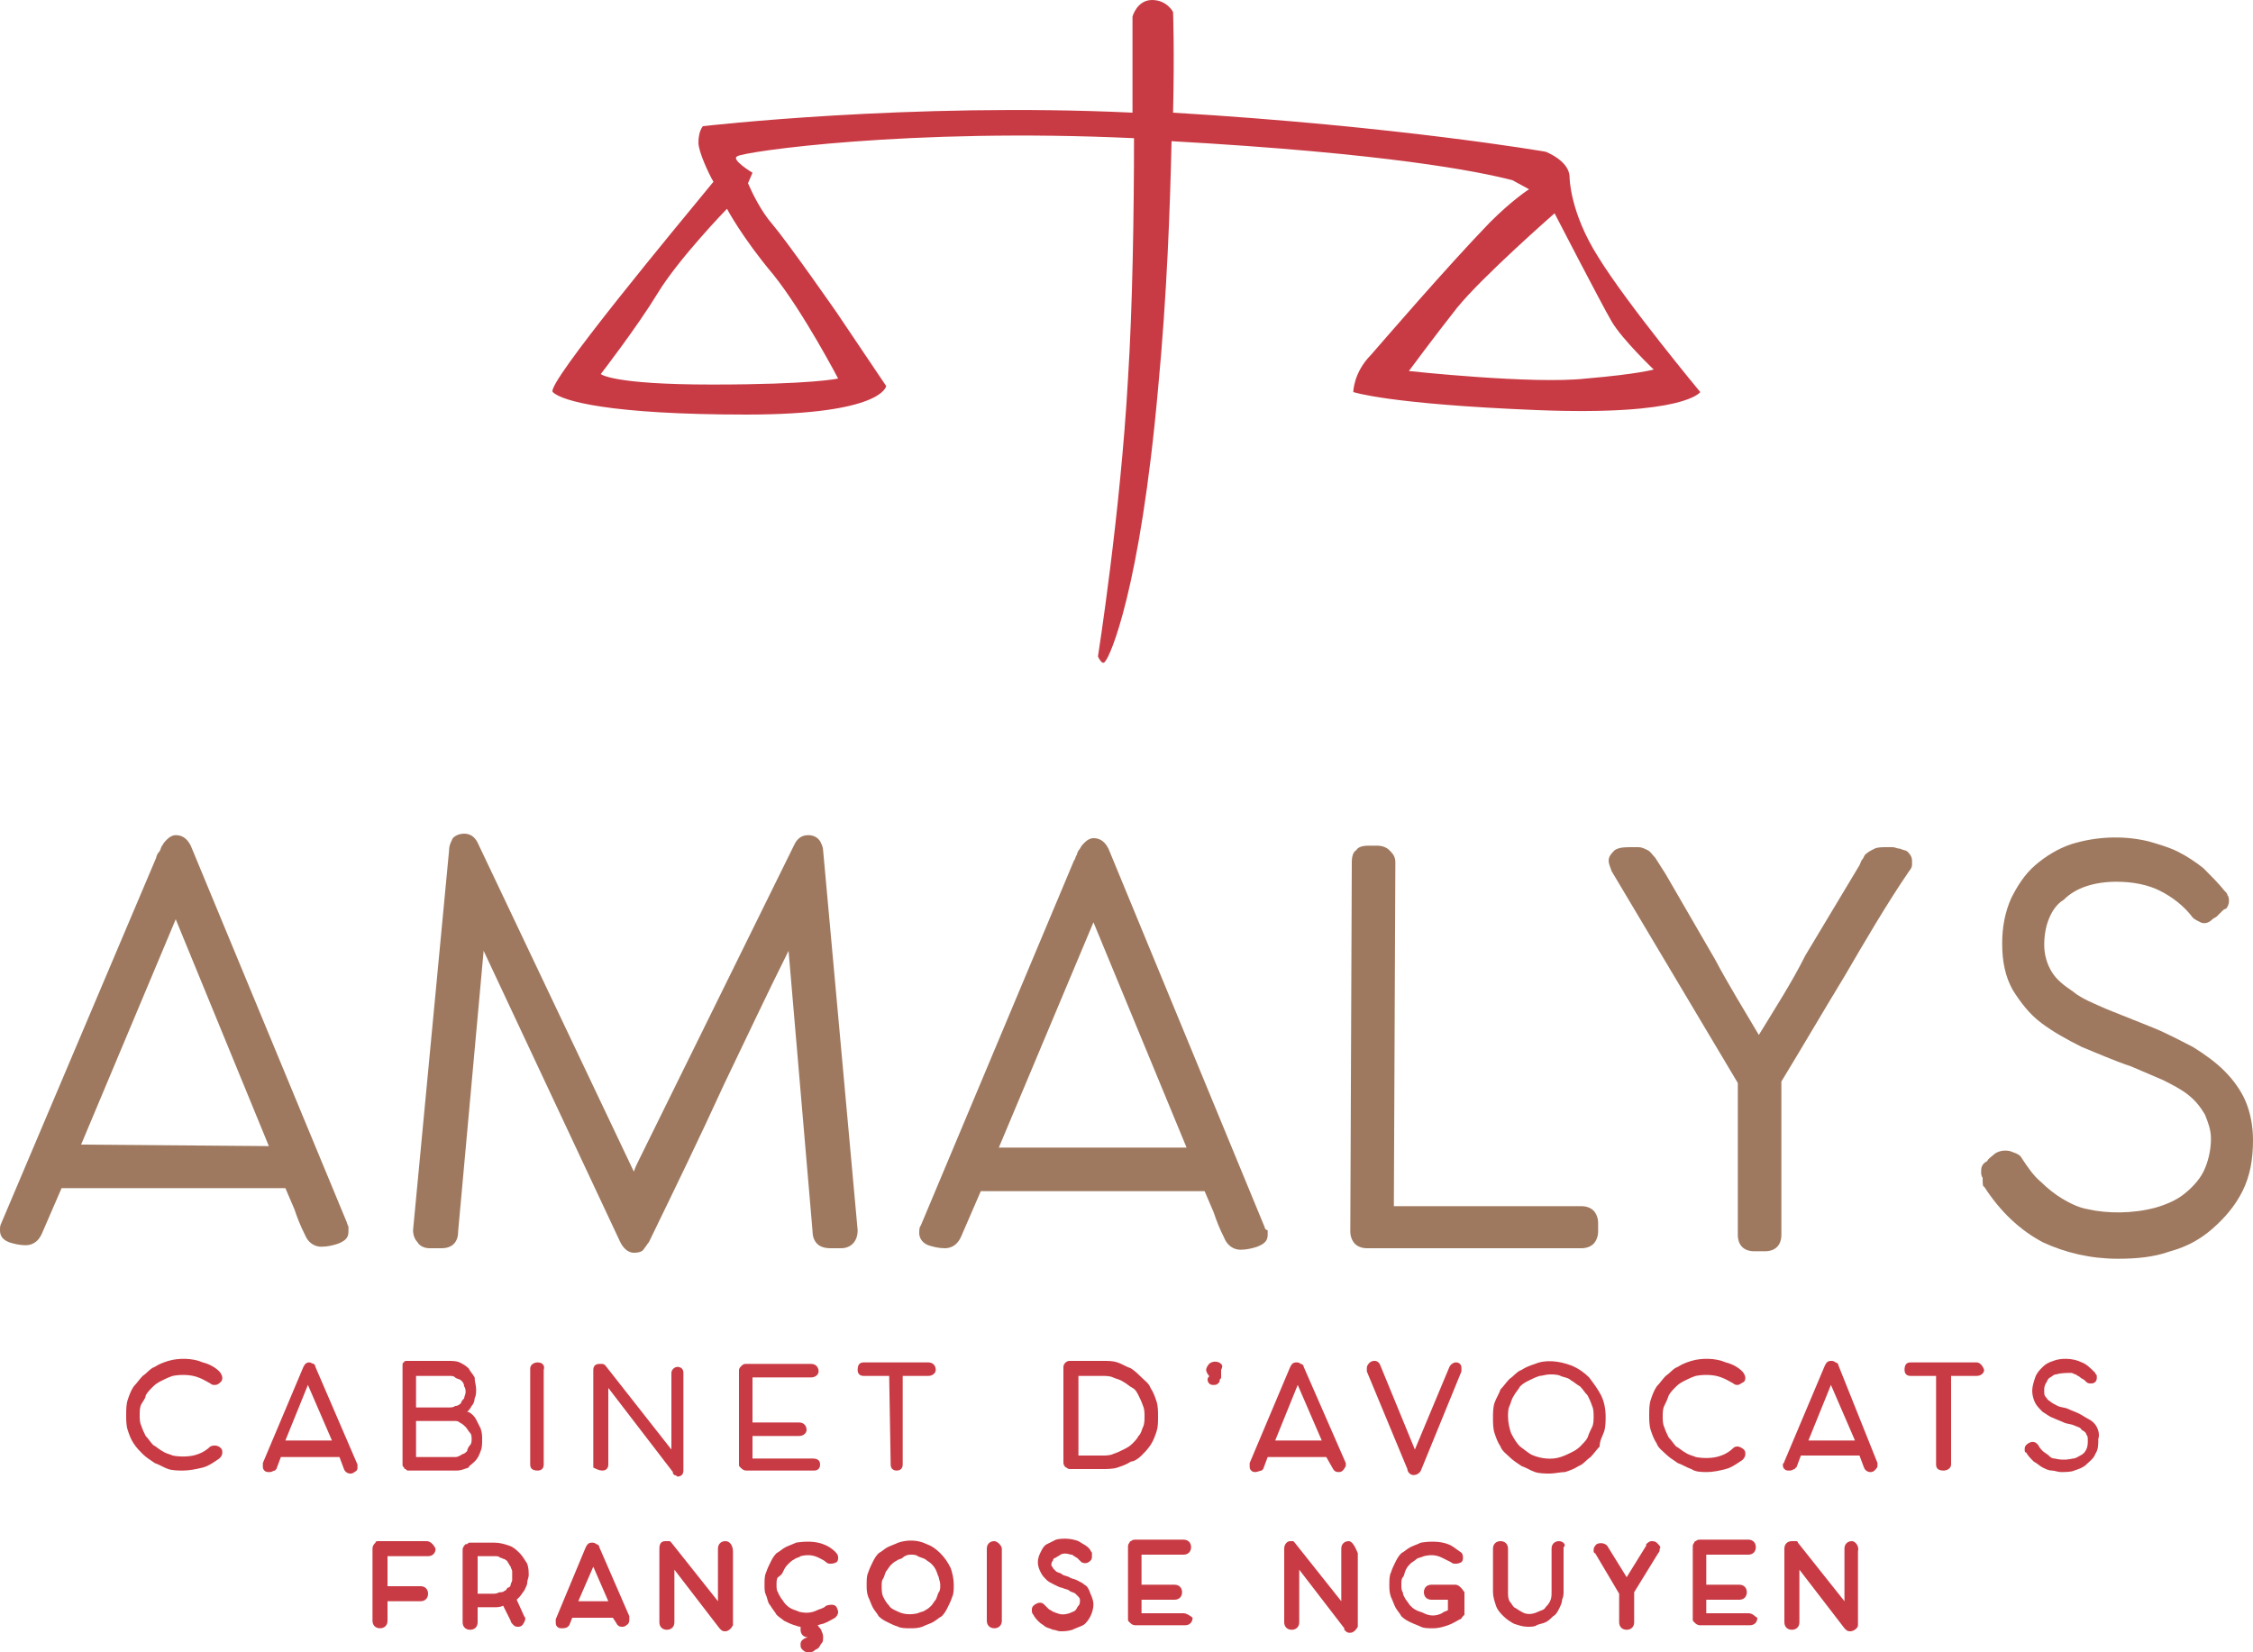 <?xml version="1.0" encoding="utf-8"?>
<!-- Generator: Adobe Illustrator 25.3.1, SVG Export Plug-In . SVG Version: 6.00 Build 0)  -->
<svg version="1.1" id="Calque_1" xmlns="http://www.w3.org/2000/svg" xmlns:xlink="http://www.w3.org/1999/xlink" x="0px" y="0px" width="150" height="110"
	 viewBox="0 0 150 110" style="enable-background:new 0 0 150 110;" xml:space="preserve">
<style type="text/css">
	.st0{fill:#C93B44;}
	.st1{fill:#9F795F;}
</style>
<g>
	<path class="st0" d="M106.4,17.1c-1.9-3-1.9-5.3-1.9-5.3c0-1.1-1.6-1.7-1.6-1.7s-9.8-1.7-24.8-2.6c0.1-4.1,0-6.7,0-6.7
		S77.7,0,76.7,0c-1,0-1.3,1.1-1.3,1.1s0,2.6,0,6.4C60.6,6.8,46.8,8.4,46.8,8.4s-0.3,0.3-0.3,1.1c0,0.6,0.7,2.1,1,2.6
		c-2.3,2.8-11.2,13.5-10.7,14c0.6,0.6,3.8,1.5,12.9,1.5s9.3-1.9,9.3-1.9l-3.3-4.9c0,0-3.2-4.6-4.3-5.9c-0.7-0.8-1.3-2-1.6-2.7
		l0.3-0.7c0,0-1.5-0.9-1-1.1c0.4-0.3,11.4-1.9,26.4-1.2c0,5-0.1,11.3-0.4,16c-0.5,9-2,18.5-2,18.5s0.3,0.7,0.5,0.3
		c0.3-0.3,2.3-4.7,3.5-18.1c0.6-6.3,0.8-12.1,0.9-16.5c14.3,0.8,20.4,2,22.7,2.6l1.1,0.6c0,0-1.1,0.7-2.6,2.2c-2.9,3-7.2,8-7.9,8.8
		c-1.2,1.2-1.2,2.5-1.2,2.5s2.3,0.8,12.2,1.2c9.9,0.4,10.9-1.2,10.9-1.2S108.3,20.2,106.4,17.1z M51.5,18.3c2,2.5,4.3,6.9,4.3,6.9
		s-1.7,0.4-8.4,0.4s-7.4-0.7-7.4-0.7s2.4-3.1,3.8-5.4c1.4-2.3,4.6-5.6,4.6-5.6S49.4,15.8,51.5,18.3z M105.6,25.2
		c-3.5,0.4-11.8-0.5-11.8-0.5s1.7-2.3,3.2-4.2c1.7-2.1,6.5-6.3,6.5-6.3s3.1,6,3.8,7.2c0.7,1.2,2.8,3.2,2.8,3.2
		S109.1,24.9,105.6,25.2z"/>
	<path class="st1" d="M5.4,76.2l6.3-15l6.2,15.1L5.4,76.2z M0.6,82.7c0.3,0.1,0.7,0.2,1.1,0.2c0.3,0,0.8-0.1,1.1-0.8l1.3-3l14.9,0
		l0.6,1.4c0.2,0.6,0.4,1.1,0.7,1.7c0.2,0.5,0.6,0.8,1.1,0.8c0.4,0,0.8-0.1,1.1-0.2c0.5-0.2,0.7-0.4,0.7-0.8c0-0.1,0-0.1,0-0.3
		c0-0.1-0.1-0.2-0.1-0.3L12.7,56.3c-0.3-0.6-0.7-0.7-1-0.7c-0.2,0-0.4,0.1-0.6,0.3c-0.1,0.1-0.2,0.2-0.3,0.4
		c-0.1,0.1-0.1,0.3-0.2,0.4c-0.1,0.1-0.2,0.3-0.2,0.4L0.1,81.4C0,81.6,0,81.7,0,81.9C0,82.2,0.1,82.5,0.6,82.7z"/>
	<path class="st1" d="M57.1,81.9l-2.3-25.3c0-0.2-0.1-0.4-0.2-0.6c-0.2-0.3-0.5-0.4-0.8-0.4c-0.4,0-0.7,0.2-0.9,0.6L42.5,77.3
		c-0.1,0.2-0.2,0.4-0.3,0.7L31.8,56.1c-0.2-0.4-0.5-0.6-0.9-0.6c-0.5,0-0.8,0.3-0.8,0.4c-0.1,0.2-0.2,0.4-0.2,0.7l-2.4,25.3
		c0,0.3,0.1,0.6,0.3,0.8c0.1,0.2,0.4,0.4,0.8,0.4h0.8c0.7,0,1.1-0.4,1.1-1.1l1.7-18.7l9.1,19.4c0.3,0.6,0.7,0.7,0.9,0.7
		c0.4,0,0.6-0.1,0.7-0.3c0.1-0.1,0.2-0.3,0.3-0.4c1.7-3.5,3.4-7,5-10.5c1.4-2.9,2.8-5.9,4.3-8.9L54.1,82c0,0.3,0.1,0.6,0.3,0.8
		c0.2,0.2,0.5,0.3,0.9,0.3H56C56.6,83.1,57.1,82.7,57.1,81.9z"/>
	<path class="st1" d="M79,76.4l-12.5,0l6.3-15L79,76.4z M84.2,81.7L73.8,56.5c-0.3-0.6-0.7-0.7-1-0.7c-0.2,0-0.4,0.1-0.6,0.3
		c-0.1,0.1-0.2,0.2-0.3,0.4c-0.1,0.1-0.2,0.3-0.2,0.4c-0.1,0.1-0.1,0.3-0.2,0.4L61.3,81.6c-0.1,0.1-0.1,0.3-0.1,0.5
		c0,0.2,0.1,0.6,0.6,0.8c0.3,0.1,0.7,0.2,1.1,0.2c0.3,0,0.8-0.1,1.1-0.8l1.3-3l14.9,0l0.6,1.4c0.2,0.6,0.4,1.1,0.7,1.7
		c0.2,0.5,0.6,0.8,1.1,0.8c0.4,0,0.8-0.1,1.1-0.2c0.5-0.2,0.7-0.4,0.7-0.8c0-0.1,0-0.1,0-0.3C84.3,81.9,84.2,81.8,84.2,81.7z"/>
	<path class="st1" d="M92.5,56.6c-0.2-0.2-0.5-0.3-0.8-0.3h-0.6c-0.4,0-0.7,0.1-0.8,0.3c-0.2,0.1-0.3,0.4-0.3,0.8l-0.1,24.6
		c0,0.4,0.2,0.7,0.3,0.8c0.2,0.2,0.5,0.3,0.8,0.3l14.3,0c0.3,0,0.6-0.1,0.8-0.3c0.1-0.1,0.3-0.4,0.3-0.8v-0.6c0-0.4-0.2-0.7-0.3-0.8
		c-0.2-0.2-0.5-0.3-0.8-0.3l-12.5,0l0.1-22.9C92.9,57,92.7,56.8,92.5,56.6z"/>
	<path class="st1" d="M117.1,68.9c-1-1.7-2-3.3-2.9-5c-1.1-1.9-2.2-3.8-3.3-5.7l-0.7-1.1c-0.2-0.2-0.3-0.4-0.5-0.5
		c-0.2-0.1-0.4-0.2-0.6-0.2c-0.2,0-0.4,0-0.5,0c-0.4,0-0.8,0-1.1,0.2c-0.2,0.2-0.4,0.4-0.4,0.7c0,0.2,0.1,0.4,0.2,0.7l8.4,14.1
		l0,10.1c0,0.7,0.4,1.1,1.1,1.1h0.7c0.7,0,1.1-0.4,1.1-1.1l0-10.2c1.4-2.3,2.8-4.7,4.2-7c1.4-2.4,2.8-4.8,4.3-7
		c0.1-0.1,0.2-0.3,0.2-0.4c0-0.1,0-0.2,0-0.3c0-0.3-0.2-0.5-0.3-0.6c-0.1-0.1-0.3-0.1-0.5-0.2c-0.2,0-0.3-0.1-0.5-0.1h-0.4
		c-0.3,0-0.6,0-0.8,0.1c-0.2,0.1-0.4,0.2-0.5,0.3c-0.2,0.1-0.2,0.3-0.3,0.4c-0.1,0.1-0.1,0.2-0.2,0.4l-3.6,6
		C119.3,65.4,118.2,67.1,117.1,68.9z"/>
	<path class="st1" d="M132.1,79c1.1,1.7,2.4,2.9,3.9,3.7c1.5,0.7,3.2,1.1,5,1.1c1.2,0,2.4-0.1,3.5-0.5c1.1-0.3,2-0.8,2.8-1.5
		c0.8-0.7,1.5-1.5,2-2.5c0.5-1,0.7-2.1,0.7-3.4c0-1-0.2-1.9-0.5-2.6c-0.3-0.7-0.8-1.4-1.4-2c-0.6-0.6-1.3-1.1-2.1-1.6
		c-0.8-0.4-1.7-0.9-2.7-1.3l-3-1.2c-0.9-0.4-1.7-0.7-2.3-1.2c-0.6-0.4-1.1-0.8-1.4-1.3c-0.3-0.5-0.5-1.1-0.5-1.8
		c0-0.6,0.1-1.2,0.3-1.7c0.2-0.5,0.5-1,1-1.3c0.4-0.4,0.9-0.7,1.5-0.9c0.6-0.2,1.3-0.3,2-0.3c1.1,0,2.1,0.2,2.9,0.6
		c0.8,0.4,1.6,1,2.2,1.8c0.1,0.1,0.3,0.2,0.5,0.3c0.2,0.1,0.5,0.1,0.8-0.2c0.1-0.1,0.2-0.1,0.3-0.2c0.1-0.1,0.2-0.2,0.3-0.3
		s0.2-0.2,0.3-0.2c0.1-0.1,0.2-0.3,0.2-0.5c0-0.1,0-0.3-0.1-0.4c0-0.1-0.1-0.2-0.2-0.3c-0.4-0.5-0.9-1-1.4-1.5
		c-0.5-0.4-1.1-0.8-1.7-1.1c-0.6-0.3-1.3-0.5-2-0.7c-1.7-0.4-3.5-0.3-5.1,0.2c-0.9,0.3-1.7,0.8-2.4,1.4c-0.7,0.6-1.2,1.4-1.6,2.2
		c-0.4,0.9-0.6,1.9-0.6,3c0,1.2,0.2,2.2,0.7,3.1c0.5,0.8,1.1,1.6,1.9,2.2c0.8,0.6,1.7,1.1,2.7,1.6c1,0.4,2.1,0.9,3.3,1.3
		c0.7,0.3,1.4,0.6,2.1,0.9c0.6,0.3,1.2,0.6,1.7,1c0.5,0.4,0.8,0.8,1.1,1.3c0.2,0.5,0.4,1,0.4,1.6c0,0.8-0.2,1.6-0.5,2.2
		c-0.3,0.6-0.8,1.1-1.3,1.5c-0.5,0.4-1.2,0.7-1.9,0.9c-1.5,0.4-3.2,0.4-4.5,0.1c-0.6-0.1-1.2-0.4-1.7-0.7c-0.5-0.3-1-0.7-1.4-1.1
		c-0.5-0.4-0.9-1-1.3-1.6c-0.1-0.2-0.3-0.3-0.6-0.4c-0.2-0.1-0.4-0.1-0.5-0.1c-0.3,0-0.6,0.1-0.8,0.3c-0.1,0.1-0.3,0.2-0.4,0.4
		c-0.4,0.2-0.4,0.5-0.4,0.7c0,0.1,0,0.3,0.1,0.4C132,78.8,132,79,132.1,79z"/>
	<path class="st0" d="M9.7,92.9c0.1-0.2,0.3-0.4,0.5-0.6c0.2-0.2,0.4-0.3,0.6-0.4c0.2-0.1,0.4-0.2,0.7-0.3c0.5-0.1,1.2-0.1,1.7,0.1
		c0.3,0.1,0.6,0.3,0.8,0.4c0.1,0.1,0.2,0.1,0.3,0.1c0.1,0,0.2,0,0.4-0.2c0.1-0.1,0.1-0.2,0.1-0.3c0-0.1-0.1-0.3-0.2-0.4
		c-0.3-0.3-0.7-0.5-1.1-0.6c-0.7-0.3-1.6-0.3-2.3-0.1c-0.3,0.1-0.6,0.2-0.9,0.4c-0.3,0.1-0.5,0.4-0.8,0.6c-0.2,0.2-0.4,0.5-0.6,0.7
		c-0.2,0.3-0.3,0.6-0.4,0.9c-0.1,0.3-0.1,0.7-0.1,1s0,0.7,0.1,1c0.1,0.3,0.2,0.6,0.4,0.9c0.2,0.3,0.4,0.5,0.6,0.7
		c0.2,0.2,0.5,0.4,0.8,0.6c0.3,0.1,0.6,0.3,0.9,0.4c0.3,0.1,0.7,0.1,1,0.1c0.4,0,0.9-0.1,1.3-0.2c0.4-0.1,0.8-0.4,1.1-0.6
		c0.1-0.1,0.2-0.2,0.2-0.4c0-0.1,0-0.2-0.1-0.3c-0.2-0.2-0.5-0.2-0.7-0.1c-0.2,0.2-0.5,0.4-0.8,0.5c-0.5,0.2-1.2,0.2-1.7,0.1
		c-0.2-0.1-0.4-0.1-0.7-0.3c-0.2-0.1-0.4-0.3-0.6-0.4c-0.2-0.2-0.3-0.4-0.5-0.6c-0.1-0.2-0.2-0.4-0.3-0.7c-0.1-0.2-0.1-0.5-0.1-0.7
		c0-0.2,0-0.5,0.1-0.7C9.5,93.3,9.7,93.1,9.7,92.9z"/>
	<path class="st0" d="M21,91c0-0.1-0.1-0.2-0.1-0.2c-0.1,0-0.2-0.1-0.3-0.1c-0.2,0-0.3,0.1-0.4,0.3l-2.7,6.4c0,0.1,0,0.1,0,0.2
		c0,0.1,0,0.2,0.1,0.3c0.1,0.1,0.2,0.1,0.3,0.1c0,0,0,0,0.1,0c0.1,0,0.2-0.1,0.3-0.1c0,0,0.1-0.1,0.1-0.1l0.3-0.8h3.9l0.3,0.8
		c0.1,0.3,0.5,0.4,0.7,0.2c0.2-0.1,0.2-0.2,0.2-0.3c0-0.1,0-0.1,0-0.2L21,91z M19,95.9l1.5-3.7l1.6,3.7H19z"/>
	<path class="st0" d="M31.6,97.3c0.2-0.2,0.3-0.4,0.4-0.7c0.1-0.2,0.1-0.5,0.1-0.8c0-0.2,0-0.4-0.1-0.7c-0.1-0.2-0.2-0.4-0.3-0.6
		c-0.1-0.2-0.3-0.4-0.5-0.5c0,0,0,0-0.1,0c0.1-0.1,0.2-0.2,0.3-0.4c0.1-0.1,0.2-0.3,0.2-0.5c0.1-0.2,0.1-0.4,0.1-0.6
		c0-0.3-0.1-0.5-0.1-0.8c-0.1-0.2-0.3-0.4-0.4-0.6c-0.2-0.2-0.4-0.3-0.6-0.4c-0.2-0.1-0.5-0.1-0.8-0.1h-2.7c-0.1,0-0.2,0-0.2,0.1
		c-0.1,0-0.1,0.1-0.1,0.2c0,0.1,0,0.1,0,0.2v6.4c0,0.1,0,0.1,0.1,0.2c0,0,0,0.1,0.1,0.1c0.1,0.1,0.1,0.1,0.2,0.1c0,0,0.1,0,0.1,0
		h3.1c0.3,0,0.5-0.1,0.8-0.2C31.2,97.6,31.4,97.5,31.6,97.3z M30.3,97L30.3,97h-2.6v-2.4h2.5c0.2,0,0.3,0,0.4,0.1
		c0.2,0.1,0.3,0.2,0.4,0.3c0.1,0.1,0.2,0.3,0.3,0.4c0.1,0.1,0.1,0.3,0.1,0.4c0,0.1,0,0.3-0.1,0.4c-0.1,0.1-0.2,0.3-0.2,0.4
		c-0.1,0.1-0.2,0.2-0.3,0.2C30.5,97,30.4,97,30.3,97z M30.9,93.1c-0.1,0.1-0.2,0.2-0.2,0.3c-0.1,0.1-0.2,0.2-0.4,0.2
		c-0.1,0.1-0.3,0.1-0.4,0.1h-2.2v-2.1h2.2c0.2,0,0.3,0,0.4,0.1c0.1,0.1,0.3,0.1,0.4,0.2c0.1,0.1,0.2,0.2,0.2,0.4
		c0.1,0.1,0.1,0.3,0.1,0.4C31,92.8,30.9,93,30.9,93.1z"/>
	<path class="st0" d="M35.8,90.7c-0.3,0-0.5,0.2-0.5,0.4v6.4c0,0.3,0.2,0.4,0.5,0.4c0.3,0,0.4-0.2,0.4-0.4v-6.3
		C36.3,90.9,36.1,90.7,35.8,90.7z"/>
	<path class="st0" d="M40.1,97.9c0.3,0,0.4-0.2,0.4-0.4v-5.1l4.3,5.6c0,0,0,0,0,0.1c0,0,0.1,0.1,0.1,0.1c0.1,0,0.2,0.1,0.2,0.1
		c0.2,0,0.4-0.1,0.4-0.4v-6.5c0-0.3-0.2-0.4-0.4-0.4s-0.4,0.2-0.4,0.4v5.1l-4.4-5.6c0,0-0.1-0.1-0.2-0.1c-0.1,0-0.1,0-0.2,0
		c-0.2,0-0.4,0.1-0.4,0.4v6.5C39.7,97.8,39.9,97.9,40.1,97.9z"/>
	<path class="st0" d="M54.6,97.5c0-0.3-0.2-0.4-0.5-0.4h-4v-1.5h3.1c0.3,0,0.5-0.2,0.5-0.4c0-0.3-0.2-0.5-0.5-0.5h-3.1v-3H54
		c0.3,0,0.5-0.2,0.5-0.4c0-0.3-0.2-0.5-0.5-0.5h-4.3c-0.1,0-0.2,0-0.3,0.1c0,0-0.1,0.1-0.1,0.1c-0.1,0.1-0.1,0.2-0.1,0.2v6.3
		c0,0.1,0,0.1,0.1,0.2c0.1,0.1,0.2,0.2,0.4,0.2h4.5C54.4,97.9,54.6,97.8,54.6,97.5z"/>
	<path class="st0" d="M59.3,97.5c0,0.3,0.2,0.4,0.4,0.4c0.3,0,0.4-0.2,0.4-0.4v-5.9h1.7c0.3,0,0.5-0.2,0.5-0.4
		c0-0.3-0.2-0.5-0.5-0.5h-4.3c-0.3,0-0.4,0.2-0.4,0.5c0,0.3,0.2,0.4,0.4,0.4h1.7L59.3,97.5L59.3,97.5z"/>
	<path class="st0" d="M76,96.9c0.2-0.2,0.4-0.4,0.6-0.7c0.2-0.3,0.3-0.6,0.4-0.9c0.1-0.3,0.1-0.6,0.1-1c0-0.3,0-0.7-0.1-1
		c-0.1-0.3-0.2-0.6-0.4-0.9c-0.1-0.3-0.4-0.5-0.6-0.7c-0.2-0.2-0.4-0.4-0.7-0.6c-0.3-0.1-0.6-0.3-0.9-0.4c-0.3-0.1-0.6-0.1-1-0.1
		h-2.2c-0.2,0-0.4,0.2-0.4,0.4v6.4c0,0.1,0.1,0.3,0.2,0.3c0,0,0.1,0.1,0.2,0.1c0,0,0.1,0,0.1,0h2.1c0.3,0,0.7,0,1-0.1
		c0.3-0.1,0.6-0.2,0.9-0.4C75.5,97.3,75.8,97.1,76,96.9z M71.8,91.6h1.6c0.2,0,0.5,0,0.7,0.1c0.2,0.1,0.4,0.1,0.7,0.3
		c0.2,0.1,0.4,0.3,0.6,0.4c0.2,0.1,0.3,0.3,0.4,0.5c0.1,0.2,0.2,0.4,0.3,0.7c0.1,0.2,0.1,0.5,0.1,0.7c0,0.2,0,0.5-0.1,0.7
		c-0.1,0.2-0.1,0.4-0.3,0.6c-0.1,0.2-0.3,0.4-0.4,0.5c-0.2,0.2-0.4,0.3-0.6,0.4c-0.2,0.1-0.4,0.2-0.7,0.3c-0.2,0.1-0.5,0.1-0.7,0.1
		h-1.6L71.8,91.6L71.8,91.6z"/>
	<path class="st0" d="M81.3,90.8c-0.2-0.2-0.6-0.2-0.8,0c-0.1,0.1-0.2,0.3-0.2,0.4c0,0.1,0.1,0.3,0.2,0.4l0,0c0,0.1-0.1,0.1-0.1,0.2
		c0,0.1,0,0.2,0.1,0.3c0,0,0,0,0,0l0,0c0.1,0.1,0.2,0.1,0.3,0.1c0.1,0,0.2,0,0.3-0.1c0.1-0.1,0.1-0.1,0.1-0.2c0-0.1,0.1-0.1,0.1-0.2
		s0-0.2,0-0.3v-0.2C81.4,91,81.4,90.9,81.3,90.8z"/>
	<path class="st0" d="M88.7,97.7c0.1,0.2,0.2,0.3,0.4,0.3c0.1,0,0.2,0,0.3-0.1c0.1-0.1,0.2-0.3,0.2-0.3c0-0.1,0-0.1,0-0.2L86.8,91
		c0-0.1-0.1-0.2-0.2-0.2c-0.1-0.1-0.2-0.1-0.3-0.1h0c-0.2,0-0.3,0.1-0.4,0.3l-2.7,6.4c0,0.1,0,0.1,0,0.2c0,0.1,0,0.2,0.1,0.3
		c0.1,0.1,0.2,0.1,0.3,0.1c0.1,0,0.3-0.1,0.4-0.1c0,0,0.1-0.1,0.1-0.1l0.3-0.8h3.9L88.7,97.7z M84.9,95.9l1.5-3.7l1.6,3.7H84.9z"/>
	<path class="st0" d="M94.1,98.2C94.1,98.2,94.1,98.2,94.1,98.2c0.2,0,0.4-0.1,0.5-0.3l2.7-6.6c0,0,0-0.1,0-0.2c0-0.1,0-0.2-0.1-0.3
		c-0.1-0.1-0.2-0.1-0.3-0.1s-0.3,0.1-0.4,0.3l-2.3,5.5l-2.3-5.6c-0.1-0.3-0.4-0.4-0.7-0.2C91,90.9,91,91,91,91.1c0,0.1,0,0.1,0,0.2
		l2.7,6.5C93.7,98,93.9,98.2,94.1,98.2z"/>
	<path class="st0" d="M106.8,95.3c0.1-0.3,0.1-0.7,0.1-1c0-0.5-0.1-1-0.3-1.4c-0.2-0.4-0.5-0.8-0.8-1.2c-0.3-0.3-0.7-0.6-1.2-0.8
		c-0.8-0.3-1.7-0.4-2.4-0.1c-0.3,0.1-0.6,0.2-0.9,0.4c-0.3,0.1-0.5,0.4-0.8,0.6c-0.2,0.2-0.4,0.5-0.6,0.7c-0.1,0.3-0.3,0.6-0.4,0.9
		c-0.1,0.3-0.1,0.7-0.1,1c0,0.3,0,0.7,0.1,1c0.1,0.3,0.2,0.6,0.4,0.9c0.1,0.3,0.4,0.5,0.6,0.7c0.2,0.2,0.5,0.4,0.8,0.6
		c0.3,0.1,0.6,0.3,0.9,0.4c0.3,0.1,0.7,0.1,1,0.1c0.3,0,0.7-0.1,1-0.1c0.3-0.1,0.6-0.2,0.9-0.4c0.3-0.1,0.5-0.4,0.8-0.6
		c0.2-0.2,0.4-0.5,0.6-0.7C106.5,95.9,106.7,95.6,106.8,95.3z M103.2,91.5c0.2,0,0.5,0,0.7,0.1c0.2,0.1,0.5,0.1,0.7,0.3
		c0.2,0.1,0.4,0.3,0.6,0.4c0.2,0.2,0.3,0.4,0.5,0.6c0.1,0.2,0.2,0.4,0.3,0.7c0.1,0.2,0.1,0.5,0.1,0.7c0,0.2,0,0.5-0.1,0.7
		c-0.1,0.2-0.2,0.4-0.3,0.7c-0.1,0.2-0.3,0.4-0.5,0.6c-0.2,0.2-0.4,0.3-0.6,0.4c-0.2,0.1-0.4,0.2-0.7,0.3c-0.6,0.2-1.3,0.1-1.8-0.1
		c-0.3-0.1-0.6-0.4-0.9-0.6c-0.2-0.2-0.4-0.5-0.6-0.9c-0.1-0.3-0.2-0.7-0.2-1.1c0-0.2,0-0.5,0.1-0.7c0.1-0.2,0.1-0.4,0.3-0.7
		c0.1-0.2,0.3-0.4,0.4-0.6c0.2-0.2,0.4-0.3,0.6-0.4c0.2-0.1,0.4-0.2,0.7-0.3C102.7,91.6,102.9,91.5,103.2,91.5z"/>
	<path class="st0" d="M113.6,98c0.5,0,0.9-0.1,1.3-0.2c0.4-0.1,0.8-0.4,1.1-0.6c0.1-0.1,0.2-0.2,0.2-0.4c0-0.1,0-0.2-0.1-0.3
		c-0.1-0.1-0.3-0.2-0.4-0.2c-0.1,0-0.2,0-0.3,0.1c-0.2,0.2-0.5,0.4-0.8,0.5c-0.5,0.2-1.2,0.2-1.7,0.1c-0.2-0.1-0.4-0.1-0.7-0.3
		c-0.2-0.1-0.4-0.3-0.6-0.4c-0.2-0.2-0.3-0.4-0.5-0.6c-0.1-0.2-0.2-0.4-0.3-0.7c-0.1-0.2-0.1-0.5-0.1-0.7c0-0.2,0-0.5,0.1-0.7
		c0.1-0.2,0.2-0.4,0.3-0.7c0.1-0.2,0.3-0.4,0.5-0.6c0.2-0.2,0.4-0.3,0.6-0.4c0.2-0.1,0.4-0.2,0.7-0.3c0.5-0.1,1.2-0.1,1.7,0.1
		c0.3,0.1,0.6,0.3,0.8,0.4c0.1,0.1,0.2,0.1,0.3,0.1c0.1,0,0.2-0.1,0.4-0.2c0.1-0.1,0.1-0.2,0.1-0.3c0-0.1-0.1-0.3-0.2-0.4
		c-0.3-0.3-0.7-0.5-1.1-0.6c-0.7-0.3-1.6-0.3-2.3-0.1c-0.3,0.1-0.6,0.2-0.9,0.4c-0.3,0.1-0.5,0.4-0.8,0.6c-0.2,0.2-0.4,0.5-0.6,0.7
		c-0.2,0.3-0.3,0.6-0.4,0.9s-0.1,0.7-0.1,1s0,0.7,0.1,1c0.1,0.3,0.2,0.6,0.4,0.9c0.1,0.3,0.4,0.5,0.6,0.7c0.2,0.2,0.5,0.4,0.8,0.6
		c0.3,0.1,0.6,0.3,0.9,0.4C112.9,98,113.3,98,113.6,98z"/>
	<path class="st0" d="M122.4,90.9c0-0.1-0.1-0.2-0.2-0.2c-0.1-0.1-0.2-0.1-0.3-0.1c-0.2,0-0.3,0.1-0.4,0.3l-2.7,6.4
		c0,0.1-0.1,0.1-0.1,0.2c0,0.1,0,0.2,0.1,0.3c0.1,0.1,0.2,0.1,0.3,0.1c0,0,0,0,0.1,0c0.1,0,0.2-0.1,0.3-0.1c0,0,0-0.1,0.1-0.1v0
		l0.3-0.8h3.9l0.3,0.8c0.1,0.3,0.5,0.4,0.7,0.2c0.1-0.1,0.2-0.2,0.2-0.3c0-0.1,0-0.1,0-0.2L122.4,90.9z M120.4,95.9l1.5-3.7l1.6,3.7
		H120.4z"/>
	<path class="st0" d="M131.6,90.7h-4.4c-0.3,0-0.4,0.2-0.4,0.5c0,0.3,0.2,0.4,0.4,0.4h1.7v5.9c0,0.3,0.2,0.4,0.5,0.4
		c0.3,0,0.5-0.2,0.5-0.4v-5.9h1.7c0.3,0,0.5-0.2,0.5-0.4C132,90.9,131.8,90.7,131.6,90.7z"/>
	<path class="st0" d="M139.6,95c-0.1-0.2-0.3-0.4-0.5-0.5c-0.2-0.1-0.5-0.3-0.7-0.4c-0.2-0.1-0.5-0.2-0.7-0.3s-0.5-0.1-0.7-0.2
		c-0.2-0.1-0.4-0.2-0.5-0.3c-0.2-0.1-0.2-0.2-0.3-0.3c-0.1-0.1-0.1-0.2-0.1-0.4c0-0.2,0-0.3,0.1-0.5c0.1-0.1,0.1-0.3,0.3-0.4
		s0.2-0.2,0.4-0.2c0.3-0.1,0.7-0.1,1-0.1c0.1,0,0.2,0.1,0.3,0.1c0.1,0.1,0.2,0.1,0.3,0.2c0.1,0.1,0.2,0.1,0.3,0.2
		c0,0,0.1,0.1,0.1,0.1c0.1,0.1,0.2,0.1,0.3,0.1c0.1,0,0.2,0,0.3-0.1c0.1-0.1,0.1-0.2,0.1-0.3c0,0,0-0.1,0-0.1c0-0.1-0.1-0.1-0.1-0.2
		c-0.3-0.3-0.6-0.6-0.9-0.7c-0.6-0.3-1.4-0.3-1.9-0.1c-0.3,0.1-0.5,0.2-0.7,0.4c-0.2,0.2-0.4,0.4-0.5,0.7c-0.1,0.3-0.2,0.6-0.2,0.9
		c0,0.3,0.1,0.6,0.2,0.8c0.1,0.2,0.3,0.4,0.5,0.6c0.2,0.1,0.4,0.3,0.7,0.4c0.2,0.1,0.5,0.2,0.7,0.3c0.2,0.1,0.5,0.1,0.7,0.2
		c0.2,0.1,0.4,0.1,0.5,0.3c0.2,0.1,0.3,0.2,0.3,0.3c0.1,0.1,0.1,0.2,0.1,0.4c0,0.2,0,0.4-0.1,0.6c-0.1,0.2-0.2,0.3-0.4,0.4
		c-0.2,0.1-0.3,0.2-0.5,0.2c-0.4,0.1-0.8,0.1-1.2,0c-0.2,0-0.3-0.1-0.4-0.2c-0.1-0.1-0.3-0.2-0.4-0.3c-0.1-0.1-0.2-0.2-0.3-0.4
		c0,0-0.1-0.1-0.1-0.1c-0.2-0.2-0.5-0.1-0.7,0.1c-0.1,0.1-0.1,0.2-0.1,0.3c0,0.1,0,0.2,0.1,0.2l0.2-0.1l-0.2,0.1
		c0.1,0.2,0.3,0.4,0.5,0.6c0.2,0.1,0.4,0.3,0.6,0.4c0.2,0.1,0.4,0.2,0.6,0.2c0.2,0,0.4,0.1,0.6,0.1c0.3,0,0.7,0,0.9-0.1
		c0.3-0.1,0.6-0.2,0.8-0.4c0.2-0.2,0.5-0.4,0.6-0.7c0.2-0.3,0.2-0.6,0.2-1C139.8,95.5,139.7,95.2,139.6,95z"/>
	<path class="st0" d="M28.4,102.6h-3.2c-0.1,0-0.2,0-0.2,0.1c-0.1,0.1-0.2,0.2-0.2,0.4v4.8c0,0.3,0.2,0.5,0.5,0.5
		c0.3,0,0.5-0.2,0.5-0.5v-1.3h2.2c0.3,0,0.5-0.2,0.5-0.5c0-0.3-0.2-0.5-0.5-0.5h-2.2v-2h2.7c0.3,0,0.5-0.2,0.5-0.5
		C28.9,102.9,28.7,102.6,28.4,102.6z"/>
	<path class="st0" d="M34.6,103.4c-0.2-0.2-0.4-0.4-0.7-0.5c-0.3-0.1-0.6-0.2-1-0.2h-1.6c-0.1,0-0.1,0-0.2,0.1c0,0,0,0-0.1,0
		c-0.1,0.1-0.2,0.2-0.2,0.4v4.8c0,0.3,0.2,0.5,0.5,0.5c0.3,0,0.5-0.2,0.5-0.5V107h1.1c0.2,0,0.4,0,0.6-0.1l0.5,1
		c0,0.1,0.1,0.2,0.2,0.3l0,0c0.1,0.1,0.2,0.1,0.3,0.1c0.2,0,0.3-0.1,0.4-0.3c0.1-0.2,0.1-0.3,0-0.4l-0.5-1.1
		c0.1-0.1,0.1-0.1,0.2-0.2c0.1-0.1,0.2-0.3,0.3-0.4c0.1-0.2,0.2-0.4,0.2-0.5c0-0.2,0.1-0.4,0.1-0.5c0-0.3,0-0.5-0.1-0.8
		C34.9,103.8,34.8,103.6,34.6,103.4z M32.9,106.1h-1.1v-2.5h1.1c0.2,0,0.3,0,0.4,0.1c0.1,0,0.2,0.1,0.3,0.1c0.1,0.1,0.2,0.1,0.2,0.2
		c0.1,0.1,0.1,0.2,0.2,0.3c0,0.1,0.1,0.2,0.1,0.3c0,0.1,0,0.2,0,0.3c0,0.1,0,0.2,0,0.3c0,0.1-0.1,0.2-0.1,0.3c0,0.1-0.1,0.2-0.2,0.2
		c-0.1,0.1-0.1,0.2-0.2,0.2c-0.1,0.1-0.2,0.1-0.3,0.1C33.2,106,33.1,106.1,32.9,106.1z"/>
	<path class="st0" d="M39.9,103c0-0.1-0.1-0.2-0.2-0.2c-0.1-0.1-0.2-0.1-0.3-0.1c-0.2,0-0.3,0.1-0.4,0.3l-2,4.8c0,0,0,0.1,0,0.2
		c0,0.1,0,0.2,0.1,0.3c0.1,0.1,0.2,0.1,0.3,0.1c0.1,0,0.3,0,0.4-0.1c0,0,0.1-0.1,0.1-0.1l-0.2-0.1l0.2,0.1v0l0.2-0.5h2.7L41,108
		c0.1,0.2,0.2,0.3,0.4,0.3c0.1,0,0.2,0,0.3-0.1c0.2-0.1,0.2-0.3,0.2-0.4c0-0.1,0-0.2,0-0.2L39.9,103z M38.5,106.6l1-2.3l1,2.3H38.5z
		"/>
	<path class="st0" d="M48.3,102.6c-0.3,0-0.5,0.2-0.5,0.5v3.5l-3.1-3.9c0,0-0.1-0.1-0.1-0.1s-0.1,0-0.1,0c0,0-0.1,0-0.2,0
		c-0.3,0-0.4,0.2-0.4,0.5v4.9c0,0.3,0.2,0.5,0.5,0.5c0.3,0,0.5-0.2,0.5-0.5v-3.5l3,3.9c0,0,0.1,0.1,0.1,0.1c0.1,0.1,0.2,0.1,0.3,0.1
		c0.2,0,0.4-0.2,0.5-0.4v-4.9C48.8,102.9,48.6,102.6,48.3,102.6z"/>
	<path class="st0" d="M52.2,104.5c0.1-0.2,0.2-0.3,0.3-0.4c0.1-0.1,0.2-0.2,0.4-0.3c0.1-0.1,0.3-0.1,0.4-0.2
		c0.4-0.1,0.8-0.1,1.2,0.1c0.2,0.1,0.4,0.2,0.5,0.3c0.1,0.1,0.2,0.1,0.3,0.1c0.1,0,0.2,0,0.4-0.1c0.1-0.1,0.1-0.2,0.1-0.3
		c0-0.1,0-0.2-0.2-0.4c-0.2-0.2-0.5-0.4-0.8-0.5c-0.5-0.2-1.2-0.2-1.8-0.1c-0.2,0.1-0.5,0.2-0.7,0.3c-0.2,0.1-0.4,0.3-0.6,0.4
		c-0.2,0.2-0.3,0.4-0.4,0.6c-0.1,0.2-0.2,0.4-0.3,0.7c-0.1,0.2-0.1,0.5-0.1,0.8s0,0.5,0.1,0.7c0.1,0.2,0.1,0.5,0.3,0.7
		c0.1,0.2,0.3,0.4,0.4,0.6c0.2,0.2,0.4,0.3,0.5,0.4c0.2,0.1,0.4,0.2,0.7,0.3c0.1,0,0.2,0.1,0.4,0.1v0.2c0,0.3,0.2,0.5,0.5,0.5
		c-0.1,0-0.3,0.1-0.4,0.2c-0.1,0.1-0.1,0.2-0.1,0.3c0,0.1,0,0.2,0.1,0.3c0.1,0.1,0.2,0.2,0.4,0.2c0.1,0,0.3,0,0.4-0.1
		c0.1-0.1,0.2-0.1,0.3-0.2c0.1-0.1,0.1-0.2,0.2-0.3c0.1-0.1,0.1-0.2,0.1-0.4c0-0.1,0-0.2-0.1-0.4c0-0.1-0.1-0.2-0.2-0.3
		c0,0,0-0.1-0.1-0.1c0.1,0,0.3-0.1,0.4-0.1c0.3-0.1,0.6-0.3,0.8-0.4c0.1-0.1,0.2-0.2,0.2-0.4c0-0.1-0.1-0.3-0.1-0.3
		c-0.1-0.2-0.4-0.2-0.7-0.1c-0.2,0.2-0.4,0.2-0.6,0.3c-0.4,0.2-0.8,0.2-1.2,0.1c-0.2-0.1-0.3-0.1-0.5-0.2c-0.2-0.1-0.3-0.2-0.4-0.3
		c-0.1-0.1-0.2-0.3-0.3-0.4c-0.1-0.2-0.2-0.3-0.2-0.4c-0.1-0.1-0.1-0.3-0.1-0.5c0-0.2,0-0.4,0.1-0.5
		C52.1,104.8,52.1,104.7,52.2,104.5z"/>
	<path class="st0" d="M62.6,103.4c-0.3-0.3-0.6-0.5-0.9-0.6c-0.6-0.3-1.3-0.3-1.9-0.1c-0.2,0.1-0.5,0.2-0.7,0.3
		c-0.2,0.1-0.4,0.3-0.6,0.4c-0.2,0.2-0.3,0.4-0.4,0.6c-0.1,0.2-0.2,0.4-0.3,0.7c-0.1,0.2-0.1,0.5-0.1,0.8s0,0.5,0.1,0.8
		c0.1,0.2,0.2,0.5,0.3,0.7c0.1,0.2,0.3,0.4,0.4,0.6c0.2,0.2,0.4,0.3,0.6,0.4c0.2,0.1,0.4,0.2,0.7,0.3c0.2,0.1,0.5,0.1,0.8,0.1
		c0.3,0,0.5,0,0.8-0.1c0.2-0.1,0.5-0.2,0.7-0.3c0.2-0.1,0.4-0.3,0.6-0.4c0.2-0.2,0.3-0.4,0.4-0.6c0.1-0.2,0.2-0.4,0.3-0.7
		c0.1-0.2,0.1-0.5,0.1-0.8c0-0.4-0.1-0.8-0.2-1.1C63.1,104,62.9,103.7,62.6,103.4z M60.6,103.5c0.2,0,0.4,0,0.5,0.1
		c0.2,0.1,0.3,0.1,0.5,0.2c0.1,0.1,0.3,0.2,0.4,0.3c0.1,0.1,0.2,0.2,0.3,0.4c0.1,0.2,0.1,0.3,0.2,0.5c0,0.1,0.1,0.3,0.1,0.5
		s0,0.4-0.1,0.5c-0.1,0.2-0.1,0.3-0.2,0.5c-0.1,0.1-0.2,0.3-0.3,0.4c-0.1,0.1-0.2,0.2-0.4,0.3c-0.1,0.1-0.3,0.1-0.5,0.2
		c-0.4,0.1-0.9,0.1-1.3-0.1c-0.2-0.1-0.5-0.2-0.6-0.4c-0.2-0.2-0.3-0.4-0.4-0.6c-0.1-0.2-0.1-0.5-0.1-0.7c0-0.2,0-0.4,0.1-0.5
		c0.1-0.2,0.1-0.3,0.2-0.5c0.1-0.1,0.2-0.3,0.3-0.4c0.1-0.1,0.2-0.2,0.4-0.3c0.1-0.1,0.3-0.1,0.4-0.2
		C60.2,103.6,60.4,103.5,60.6,103.5z"/>
	<path class="st0" d="M66.2,102.6c-0.3,0-0.5,0.2-0.5,0.5v4.8c0,0.3,0.2,0.5,0.5,0.5c0.3,0,0.5-0.2,0.5-0.5v-4.8
		C66.7,102.9,66.4,102.6,66.2,102.6z"/>
	<path class="st0" d="M72.2,105.5c-0.1-0.1-0.3-0.2-0.5-0.3c-0.2-0.1-0.4-0.1-0.5-0.2c-0.2-0.1-0.4-0.1-0.5-0.2
		c-0.1-0.1-0.3-0.1-0.4-0.2c-0.1-0.1-0.1-0.1-0.2-0.2c0-0.1-0.1-0.1-0.1-0.2c0-0.1,0-0.2,0.1-0.3c0-0.1,0.1-0.2,0.2-0.2
		c0.1-0.1,0.2-0.1,0.3-0.2c0.2-0.1,0.4-0.1,0.7,0c0.1,0,0.1,0,0.2,0.1c0.1,0,0.1,0.1,0.2,0.1c0.1,0.1,0.1,0.1,0.2,0.2
		c0,0,0.1,0.1,0.1,0.1c0.2,0.1,0.4,0.1,0.6-0.1c0.1-0.1,0.1-0.2,0.1-0.3c0,0,0-0.1,0-0.2c0-0.1-0.1-0.1-0.1-0.2
		c-0.2-0.3-0.5-0.4-0.8-0.6c-0.5-0.2-1.1-0.2-1.5-0.1c-0.2,0.1-0.4,0.2-0.6,0.3c-0.2,0.1-0.3,0.3-0.4,0.5c-0.1,0.2-0.2,0.4-0.2,0.7
		c0,0.3,0.1,0.5,0.2,0.7c0.1,0.2,0.2,0.3,0.4,0.5c0.1,0.1,0.3,0.2,0.5,0.3c0.2,0.1,0.4,0.2,0.5,0.2c0.2,0.1,0.4,0.1,0.5,0.2
		c0.1,0.1,0.3,0.1,0.4,0.2c0.1,0.1,0.1,0.1,0.2,0.2c0,0,0.1,0.1,0.1,0.2c0,0.2,0,0.3-0.1,0.4c-0.1,0.1-0.1,0.2-0.2,0.3
		c-0.1,0.1-0.2,0.1-0.4,0.2c-0.3,0.1-0.6,0.1-0.8,0c-0.1,0-0.2-0.1-0.3-0.1c-0.1-0.1-0.2-0.1-0.3-0.2c-0.1-0.1-0.2-0.2-0.2-0.2
		c0,0-0.1-0.1-0.1-0.1c-0.1-0.1-0.2-0.1-0.3-0.1c-0.1,0-0.3,0.1-0.4,0.2c-0.1,0.1-0.1,0.2-0.1,0.3c0,0.1,0,0.2,0.1,0.3
		c0.1,0.2,0.2,0.3,0.4,0.5c0.1,0.1,0.3,0.2,0.4,0.3c0.2,0.1,0.3,0.1,0.5,0.2c0.2,0,0.3,0.1,0.5,0.1c0.2,0,0.5,0,0.8-0.1
		c0.2-0.1,0.5-0.2,0.7-0.3c0.2-0.1,0.4-0.4,0.5-0.6c0.1-0.2,0.2-0.5,0.2-0.8c0-0.2-0.1-0.5-0.2-0.7
		C72.5,105.8,72.4,105.6,72.2,105.5z"/>
	<path class="st0" d="M78.8,107.4H76v-0.9h2.2c0.3,0,0.5-0.2,0.5-0.5c0-0.3-0.2-0.5-0.5-0.5H76v-2h2.8c0.3,0,0.5-0.2,0.5-0.5
		c0-0.3-0.2-0.5-0.5-0.5h-3.2c-0.1,0-0.2,0-0.3,0.1c-0.1,0-0.1,0.1-0.1,0.1c-0.1,0.1-0.1,0.2-0.1,0.3v4.8c0,0.1,0,0.1,0.1,0.2
		c0.1,0.1,0.2,0.2,0.4,0.2h3.3c0.3,0,0.5-0.2,0.5-0.5C79.3,107.6,79,107.4,78.8,107.4z"/>
	<path class="st0" d="M89.8,102.6c-0.3,0-0.5,0.2-0.5,0.5v3.5l-3.1-3.9c-0.1-0.1-0.1-0.1-0.1-0.1s-0.1,0-0.1,0c0,0-0.1,0-0.1,0
		c-0.2,0-0.4,0.2-0.4,0.5v4.9c0,0.3,0.2,0.5,0.5,0.5c0.3,0,0.5-0.2,0.5-0.5v-3.5l3,3.9c0,0,0,0,0,0.1c0,0,0.1,0.1,0.1,0.1
		c0.1,0.1,0.2,0.1,0.3,0.1c0.2,0,0.4-0.2,0.5-0.4v-4.9C90.2,102.9,90,102.6,89.8,102.6z"/>
	<path class="st0" d="M96.9,105.5h-1.6c-0.3,0-0.5,0.2-0.5,0.5c0,0.3,0.2,0.5,0.5,0.5h1.1v0.7c-0.2,0.1-0.3,0.1-0.4,0.2
		c-0.4,0.2-0.8,0.2-1.2,0c-0.2-0.1-0.3-0.1-0.5-0.2c-0.2-0.1-0.3-0.2-0.4-0.3c-0.1-0.1-0.2-0.3-0.3-0.4c-0.1-0.2-0.2-0.3-0.2-0.5
		c-0.1-0.1-0.1-0.3-0.1-0.5s0-0.4,0.1-0.5c0.1-0.1,0.1-0.3,0.2-0.5s0.2-0.3,0.3-0.4c0.1-0.1,0.3-0.2,0.4-0.3
		c0.1-0.1,0.3-0.1,0.5-0.2c0.4-0.1,0.8-0.1,1.2,0.1c0.2,0.1,0.4,0.2,0.6,0.3c0.1,0.1,0.2,0.1,0.3,0.1c0.1,0,0.2,0,0.4-0.1
		c0.1-0.1,0.1-0.2,0.1-0.3c0-0.1,0-0.3-0.2-0.4c-0.3-0.2-0.5-0.4-0.8-0.5c-0.5-0.2-1.2-0.2-1.8-0.1c-0.2,0.1-0.5,0.2-0.7,0.3
		c-0.2,0.1-0.4,0.3-0.6,0.4c-0.2,0.2-0.3,0.4-0.4,0.6c-0.1,0.2-0.2,0.4-0.3,0.7c-0.1,0.2-0.1,0.5-0.1,0.8c0,0.3,0,0.5,0.1,0.8
		c0.1,0.2,0.2,0.5,0.3,0.7c0.1,0.2,0.3,0.4,0.4,0.6c0.2,0.2,0.4,0.3,0.6,0.4c0.2,0.1,0.5,0.2,0.7,0.3c0.2,0.1,0.5,0.1,0.8,0.1
		c0.4,0,0.7-0.1,1-0.2c0.3-0.1,0.6-0.3,0.8-0.4c0.1,0,0.1-0.1,0.2-0.2c0,0,0.1-0.1,0.1-0.1s0-0.1,0-0.1V106
		C97.3,105.7,97.1,105.5,96.9,105.5z"/>
	<path class="st0" d="M103.8,102.6c-0.3,0-0.5,0.2-0.5,0.5v2.9c0,0.2,0,0.4-0.1,0.6c-0.1,0.2-0.2,0.3-0.3,0.4
		c-0.1,0.2-0.3,0.2-0.5,0.3c-0.4,0.2-0.8,0.2-1.1,0c-0.2-0.1-0.3-0.2-0.5-0.3c-0.1-0.1-0.2-0.3-0.3-0.4c-0.1-0.2-0.1-0.4-0.1-0.6
		v-2.9c0-0.3-0.2-0.5-0.5-0.5s-0.5,0.2-0.5,0.5v2.9c0,0.3,0.1,0.6,0.2,0.9c0.1,0.3,0.3,0.5,0.5,0.7c0.2,0.2,0.5,0.4,0.7,0.5
		c0.3,0.1,0.6,0.2,0.9,0.2c0.2,0,0.5,0,0.6-0.1c0.2-0.1,0.4-0.1,0.6-0.2c0.2-0.1,0.3-0.2,0.5-0.4c0.2-0.1,0.3-0.3,0.4-0.5
		c0.1-0.2,0.2-0.4,0.2-0.6c0.1-0.2,0.1-0.4,0.1-0.6v-2.9C104.3,102.9,104.1,102.6,103.8,102.6z"/>
	<path class="st0" d="M110.3,102.7c0,0-0.1-0.1-0.3-0.1c-0.1,0-0.2,0-0.4,0.2c0,0,0,0,0,0.1l-1.3,2.1l-1.3-2.1
		c-0.2-0.2-0.5-0.2-0.7-0.1c-0.1,0.1-0.2,0.2-0.2,0.4c0,0.1,0,0.2,0.1,0.2l1.6,2.7v1.9c0,0.3,0.2,0.5,0.5,0.5c0.3,0,0.5-0.2,0.5-0.5
		V106l1.6-2.6c0.1-0.1,0.1-0.2,0.1-0.3C110.6,103,110.5,102.9,110.3,102.7C110.4,102.7,110.4,102.7,110.3,102.7z"/>
	<path class="st0" d="M116.4,107.4h-2.8v-0.9h2.2c0.3,0,0.5-0.2,0.5-0.5c0-0.3-0.2-0.5-0.5-0.5h-2.2v-2h2.8c0.3,0,0.5-0.2,0.5-0.5
		c0-0.3-0.2-0.5-0.5-0.5h-3.2c-0.1,0-0.2,0-0.3,0.1c-0.1,0-0.1,0.1-0.1,0.1c-0.1,0.1-0.1,0.2-0.1,0.3v4.8c0,0.1,0,0.1,0.1,0.2
		c0.1,0.1,0.2,0.2,0.4,0.2h3.3c0.3,0,0.5-0.2,0.5-0.5C116.8,107.6,116.7,107.4,116.4,107.4z"/>
	<path class="st0" d="M123.3,102.6c-0.3,0-0.5,0.2-0.5,0.5v3.5l-3.1-3.9c0-0.1-0.1-0.1-0.1-0.1c0,0-0.1,0-0.1,0c0,0-0.1,0-0.2,0
		c-0.3,0-0.5,0.2-0.5,0.5v4.9c0,0.3,0.2,0.5,0.5,0.5c0.3,0,0.5-0.2,0.5-0.5v-3.5l3,3.9c0,0,0.1,0.1,0.1,0.1c0.1,0.1,0.2,0.1,0.3,0.1
		c0.2,0,0.5-0.2,0.5-0.4v-4.9C123.8,102.9,123.5,102.6,123.3,102.6z"/>
</g>
</svg>
